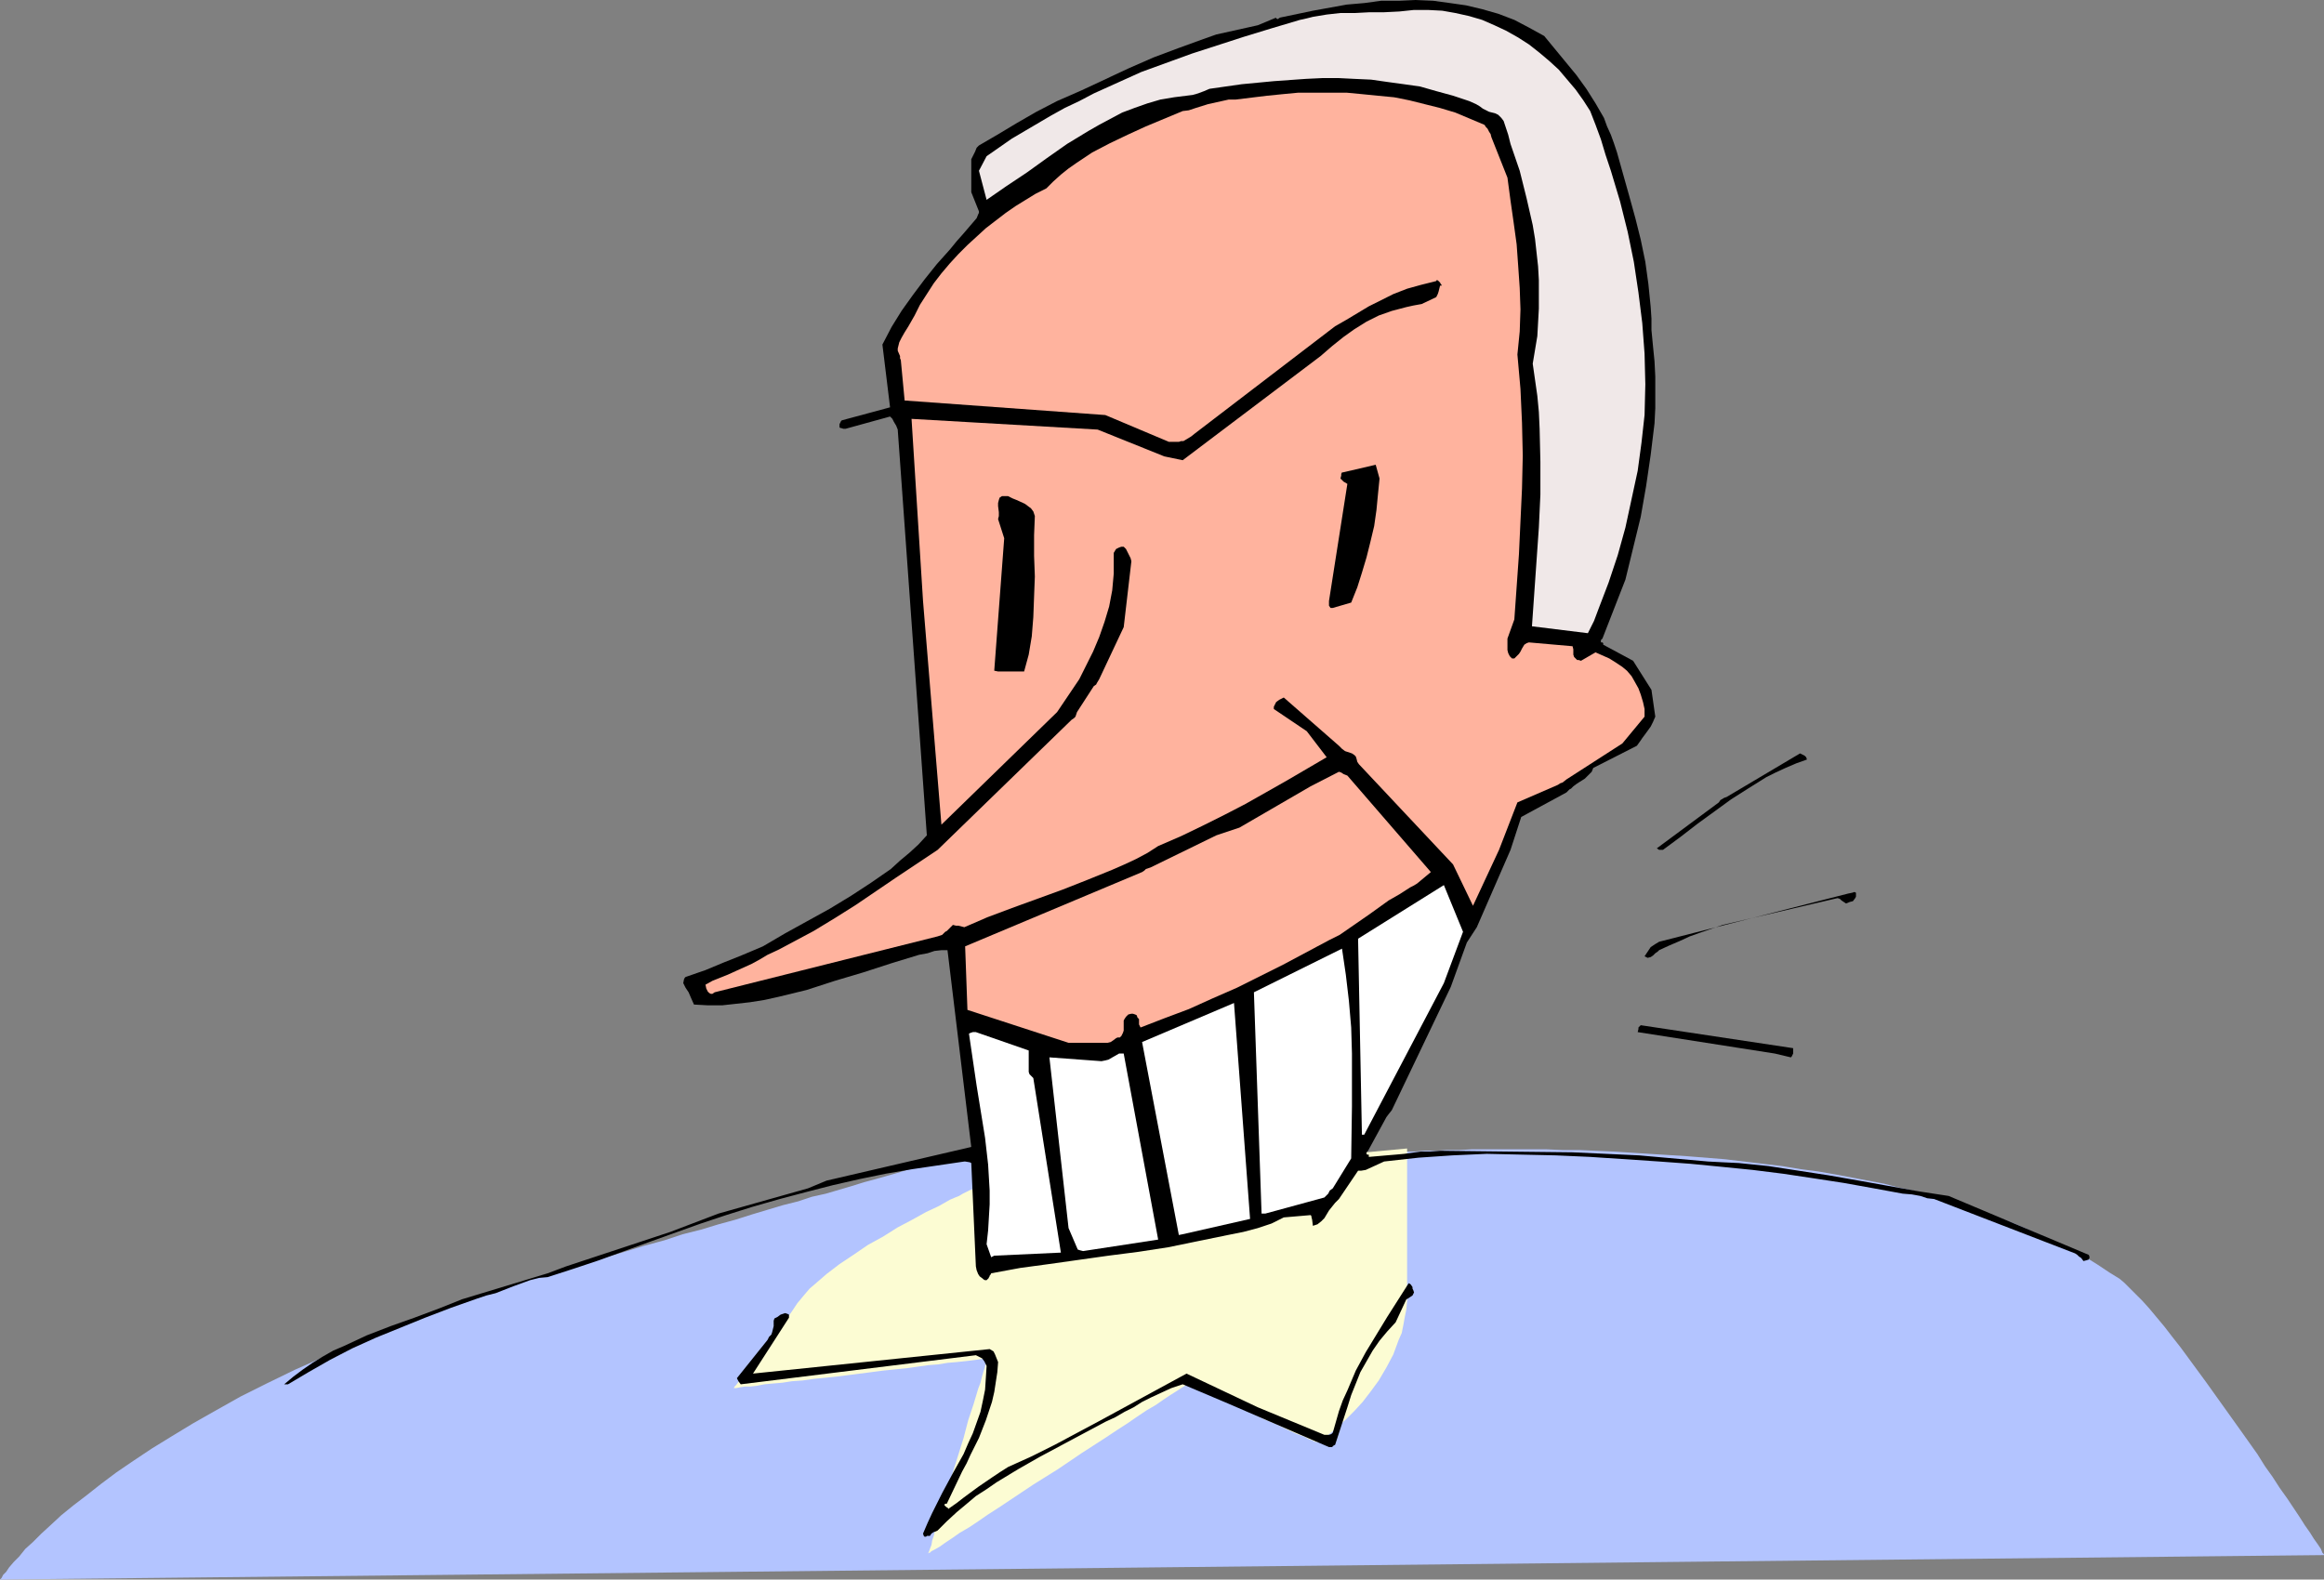 <?xml version="1.0" encoding="UTF-8" standalone="no"?>
<svg
   version="1.0"
   width="129.724mm"
   height="88.187mm"
   id="svg17"
   sodipodi:docname="Face 255.wmf"
   xmlns:inkscape="http://www.inkscape.org/namespaces/inkscape"
   xmlns:sodipodi="http://sodipodi.sourceforge.net/DTD/sodipodi-0.dtd"
   xmlns="http://www.w3.org/2000/svg"
   xmlns:svg="http://www.w3.org/2000/svg">
  <rect width="100%" height="100%" fill="#808080" stroke="none"/>
  <sodipodi:namedview
     id="namedview17"
     pagecolor="#ffffff"
     bordercolor="#000000"
     borderopacity="0.25"
     inkscape:showpageshadow="2"
     inkscape:pageopacity="0.0"
     inkscape:pagecheckerboard="0"
     inkscape:deskcolor="#d1d1d1"
     inkscape:document-units="mm" />
  <defs
     id="defs1">
    <pattern
       id="WMFhbasepattern"
       patternUnits="userSpaceOnUse"
       width="6"
       height="6"
       x="0"
       y="0" />
  </defs>
  <path
     style="fill:#b3c4ff;fill-opacity:1;fill-rule:evenodd;stroke:none"
     d="m 0,333.304 0.162,-0.162 0.162,-0.162 0.323,-0.646 0.646,-0.646 0.646,-0.969 0.97,-1.131 1.131,-1.131 1.293,-1.616 1.616,-1.454 1.778,-1.777 1.939,-1.777 2.262,-2.1 2.586,-2.1 2.747,-2.1 3.07,-2.423 3.232,-2.423 3.555,-2.423 3.878,-2.585 4.202,-2.585 4.525,-2.747 4.848,-2.747 5.171,-2.908 5.494,-2.747 5.979,-2.908 2.909,-1.292 3.232,-1.454 3.232,-1.454 3.394,-1.454 3.394,-1.454 3.555,-1.293 3.555,-1.454 3.878,-1.454 3.717,-1.454 3.878,-1.454 4.04,-1.292 4.202,-1.454 4.202,-1.292 4.363,-1.454 4.525,-1.292 4.525,-1.293 4.525,-1.292 4.363,-1.292 4.202,-1.292 4.202,-1.131 3.878,-1.292 3.878,-0.969 3.717,-1.131 3.555,-0.969 3.555,-1.131 3.232,-0.969 3.232,-0.969 3.232,-0.808 2.909,-0.969 2.909,-0.646 2.747,-0.808 2.747,-0.808 2.586,-0.808 2.424,-0.646 2.262,-0.646 2.262,-0.646 2.101,-0.646 2.101,-0.646 1.939,-0.485 1.939,-0.485 1.616,-0.646 1.778,-0.485 1.616,-0.485 1.454,-0.323 2.909,-0.808 2.424,-0.808 2.262,-0.485 1.939,-0.646 1.616,-0.485 1.454,-0.323 1.293,-0.323 0.97,-0.323 0.808,-0.323 0.808,-0.162 0.485,-0.162 0.485,-0.162 h 0.323 l 0.323,-0.162 v 0 l 65.771,5.332 h 0.162 0.323 0.485 0.808 l 0.97,-0.162 h 1.293 l 1.454,-0.162 h 1.454 l 1.778,-0.162 h 2.101 l 2.101,-0.162 h 2.262 l 2.424,-0.162 h 2.586 l 2.747,-0.162 h 5.979 3.07 3.232 3.232 l 3.555,0.162 h 3.555 l 3.555,0.162 3.717,0.162 7.595,0.485 7.757,0.485 8.08,0.646 8.08,0.969 4.04,0.485 3.878,0.646 3.717,0.485 3.717,0.646 3.394,0.646 3.394,0.646 3.394,0.646 3.07,0.808 3.07,0.646 2.909,0.808 2.747,0.808 2.747,0.808 2.586,0.808 2.586,0.808 2.262,0.808 2.424,0.969 2.262,0.808 1.939,0.808 4.04,1.777 3.555,1.616 3.394,1.616 2.909,1.616 2.586,1.616 2.424,1.616 2.101,1.293 0.97,0.808 1.131,1.131 1.293,1.292 1.454,1.454 1.454,1.616 1.616,1.939 1.616,1.939 1.616,2.1 1.778,2.262 1.778,2.423 3.555,4.847 7.272,10.178 3.555,5.008 1.616,2.585 1.616,2.262 1.454,2.262 1.616,2.262 1.293,1.939 1.293,1.939 1.131,1.777 1.131,1.616 0.808,1.292 0.808,1.131 0.646,0.969 0.323,0.808 0.323,0.323 v 0.162 0 z"
     id="path1" />
  <path
     style="fill:#fcfcd3;fill-opacity:1;fill-rule:evenodd;stroke:none"
     d="m 205.07,250.907 v 0.162 h -0.323 l -0.323,0.162 -0.646,0.323 -0.646,0.323 -0.808,0.485 -0.808,0.323 -1.131,0.485 -2.262,1.292 -2.747,1.292 -2.909,1.616 -3.07,1.616 -3.07,1.939 -3.232,1.777 -3.07,2.1 -2.909,1.939 -2.747,2.1 -2.424,2.1 -1.131,0.969 -0.97,1.131 -0.808,0.969 -0.808,0.969 -1.293,1.939 -1.454,1.939 -1.293,1.777 -1.131,1.616 -1.293,1.616 -1.131,1.454 -0.97,1.454 -0.97,1.292 -0.97,0.969 -0.646,1.131 -0.808,0.808 -0.485,0.646 -0.485,0.646 -0.323,0.323 -0.162,0.323 v 0 h 0.162 0.323 l 0.808,-0.162 0.97,-0.162 h 1.131 l 1.454,-0.162 1.616,-0.323 1.778,-0.162 1.939,-0.162 2.101,-0.323 2.262,-0.162 2.262,-0.323 4.848,-0.485 10.019,-1.292 4.848,-0.485 2.262,-0.323 2.262,-0.323 2.101,-0.162 1.939,-0.323 1.939,-0.162 1.454,-0.162 1.454,-0.162 1.293,-0.162 0.97,-0.162 h 0.646 l 0.485,-0.162 h 0.162 v 0.162 l -0.162,0.323 -0.162,0.485 -0.162,0.808 -0.323,0.969 -0.323,1.131 -0.323,1.292 -0.485,1.292 -0.485,1.616 -0.485,1.616 -1.131,3.393 -0.97,3.716 -2.424,7.755 -1.131,3.716 -0.97,3.393 -0.485,1.777 -0.485,1.454 -0.485,1.292 -0.323,1.292 -0.323,0.969 -0.162,0.969 -0.323,0.808 -0.162,0.485 -0.162,0.323 v 0.162 l 0.162,-0.162 h 0.162 l 0.323,-0.323 0.646,-0.323 1.131,-0.646 1.131,-0.808 1.454,-0.969 1.616,-1.131 1.939,-1.131 1.939,-1.292 2.101,-1.454 2.262,-1.454 2.424,-1.616 4.848,-3.231 5.171,-3.231 5.01,-3.393 5.01,-3.231 2.424,-1.616 2.262,-1.454 2.101,-1.454 1.939,-1.293 1.939,-1.131 1.616,-1.131 1.454,-0.969 1.293,-0.808 0.97,-0.646 0.808,-0.485 0.162,-0.323 h 0.162 l 0.162,-0.162 v 0 h 0.162 l 0.162,0.162 0.485,0.162 0.485,0.162 0.485,0.323 0.808,0.323 0.808,0.485 0.97,0.323 2.101,0.969 2.262,1.131 2.424,1.131 2.586,1.131 2.586,1.293 2.424,0.969 2.262,1.131 2.101,0.969 0.97,0.323 0.808,0.323 0.808,0.485 0.646,0.162 0.485,0.323 h 0.323 l 0.323,0.162 v 0 0 l 0.162,-0.162 0.323,-0.162 0.323,-0.162 0.485,-0.323 0.485,-0.323 0.485,-0.485 0.646,-0.485 1.454,-1.292 1.616,-1.454 1.778,-1.777 1.778,-1.939 1.616,-2.1 1.778,-2.423 1.616,-2.747 1.454,-2.747 1.131,-3.07 0.646,-1.454 0.323,-1.616 0.323,-1.777 0.323,-1.616 0.162,-1.777 V 272.718 242.344 Z"
     id="path2" />
  <path
     style="fill:#000000;fill-opacity:1;fill-rule:evenodd;stroke:none"
     d="m 195.536,324.095 h 0.323 0.323 l 0.323,-0.485 0.485,-0.323 0.485,-0.162 0.323,-0.162 1.939,-1.939 2.101,-1.939 1.939,-1.616 2.101,-1.777 2.262,-1.454 2.101,-1.454 4.525,-2.747 4.525,-2.585 4.525,-2.423 9.373,-5.008 2.101,-0.969 1.939,-1.131 1.939,-0.969 1.778,-1.131 1.939,-0.969 2.101,-0.969 2.101,-0.969 2.424,-0.808 9.534,4.039 21.331,9.209 h 0.646 l 0.323,-0.323 0.323,-0.162 2.586,-7.917 0.808,-2.585 0.97,-2.423 0.97,-2.423 1.293,-2.262 1.293,-2.262 1.454,-2.1 1.616,-1.939 1.778,-1.939 2.262,-4.847 0.323,-0.162 0.485,-0.323 0.485,-0.323 0.323,-0.646 -0.162,-0.485 -0.162,-0.323 v -0.323 l -0.323,-0.485 -0.162,-0.162 -0.323,-0.162 -4.525,7.109 -2.262,3.716 -2.262,3.716 -2.101,3.878 -1.778,4.201 -0.97,2.1 -0.808,2.262 -0.646,2.262 -0.646,2.262 -0.323,0.323 -0.485,0.162 h -0.323 -0.646 l -14.059,-5.816 -15.029,-7.109 -18.422,10.017 -9.373,5.008 -4.848,2.423 -5.01,2.262 -1.778,1.131 -1.454,0.969 -3.07,2.1 -3.07,2.262 -1.454,1.131 -1.616,1.131 v 0.162 l -0.162,-0.162 -0.485,-0.323 -0.323,-0.323 v -0.162 l 0.162,-0.162 h 0.162 0.162 l 1.616,-3.393 1.616,-3.393 0.97,-1.777 0.808,-1.777 1.778,-3.554 1.454,-3.716 0.646,-1.939 0.646,-1.939 0.485,-2.1 0.323,-2.1 0.323,-2.1 0.162,-2.1 -0.323,-0.808 -0.323,-0.808 -0.323,-0.646 -0.808,-0.485 -49.934,5.17 7.595,-11.794 v -0.162 -0.485 l -0.323,-0.162 -0.485,-0.162 -0.485,0.162 -0.485,0.162 -0.646,0.485 -0.646,0.323 -0.162,0.485 v 1.131 l -0.162,0.646 -0.162,0.646 -0.162,0.485 -0.485,0.485 -0.323,0.646 -6.464,8.078 0.162,0.323 0.162,0.323 0.485,0.646 49.611,-6.139 0.646,0.323 0.646,0.323 0.485,0.646 0.485,0.969 -0.162,2.585 -0.162,2.423 -0.485,2.423 -0.485,2.262 -0.808,2.262 -0.808,2.262 -0.97,2.1 -0.97,2.262 -2.262,4.039 -2.262,4.201 -2.101,4.201 -0.97,2.1 -0.97,2.262 0.162,0.485 0.162,0.162 h 0.323 z"
     id="path3" />
  <path
     style="fill:#000000;fill-opacity:1;fill-rule:evenodd;stroke:none"
     d="m 60.762,292.105 4.363,-2.585 4.525,-2.585 4.686,-2.423 5.01,-2.262 5.171,-2.1 5.171,-2.1 5.494,-2.1 5.494,-1.939 1.939,-0.646 1.939,-0.485 3.717,-1.454 3.555,-1.292 1.939,-0.485 1.778,-0.162 5.494,-1.777 5.333,-1.777 10.666,-3.877 10.827,-3.878 5.333,-1.777 5.656,-1.777 5.656,-1.616 5.494,-1.454 5.656,-1.454 5.656,-1.292 5.494,-1.131 5.656,-0.969 5.494,-0.808 5.494,-0.808 h 0.162 l 0.97,0.162 0.323,0.162 0.97,21.811 0.162,0.808 0.323,0.808 0.323,0.485 0.646,0.485 0.162,0.162 0.323,0.162 h 0.323 l 0.323,-0.323 0.162,-0.162 v -0.162 l 0.162,-0.162 v -0.162 l 0.162,-0.162 0.162,-0.323 6.141,-1.131 5.979,-0.808 12.605,-1.777 6.302,-0.808 6.302,-0.969 6.302,-1.293 6.302,-1.292 3.232,-0.646 3.07,-0.808 2.909,-0.969 2.586,-1.292 5.656,-0.485 0.162,0.162 v 0.162 l 0.162,0.646 0.162,1.292 0.97,-0.323 0.808,-0.646 0.646,-0.646 0.485,-0.808 0.485,-0.808 0.646,-0.808 0.646,-0.808 0.808,-0.808 4.04,-5.978 h 0.162 0.485 l 0.97,-0.162 3.878,-1.777 7.272,-0.808 7.11,-0.485 7.272,-0.323 7.272,0.162 7.272,0.162 7.272,0.323 14.544,0.969 6.626,0.485 6.626,0.646 6.464,0.646 6.464,0.808 6.464,0.969 6.302,0.969 6.302,1.131 6.141,1.131 1.939,0.162 1.778,0.323 1.454,0.485 1.454,0.162 29.734,11.471 0.485,0.323 0.323,0.323 0.485,0.323 0.485,0.646 0.646,-0.162 0.485,-0.162 0.162,-0.485 -0.162,-0.485 -29.573,-12.44 -6.302,-0.969 -6.302,-1.131 -6.302,-1.131 -6.464,-1.131 -6.302,-0.969 -6.302,-0.969 -6.302,-0.646 -3.394,-0.162 -3.07,-0.162 -7.272,-0.646 -7.272,-0.646 -6.949,-0.323 -7.11,-0.323 -14.059,-0.162 -13.898,-0.162 -2.101,0.162 h -1.939 l -3.555,0.485 -1.778,0.162 -1.939,0.162 -3.717,0.323 v -0.323 -0.162 h -0.323 l -0.162,-0.162 v 0 -0.323 l 0.323,-0.323 3.878,-7.109 0.485,-0.646 0.646,-0.808 12.443,-26.012 3.394,-9.371 2.101,-3.231 7.11,-16.318 2.262,-6.947 9.534,-5.17 0.646,-0.646 0.323,-0.162 0.485,-0.485 0.646,-0.485 0.485,-0.323 1.293,-0.808 0.485,-0.485 0.485,-0.485 0.485,-0.485 0.323,-0.808 9.211,-4.685 0.808,-1.131 0.323,-0.485 0.485,-0.646 1.293,-1.777 0.485,-0.969 0.485,-1.131 -0.808,-5.655 -3.878,-6.139 -6.302,-3.393 v -0.323 l -0.162,-0.162 h -0.323 v -0.162 0 -0.323 l 0.323,-0.323 v 0 l 4.848,-12.44 1.616,-6.624 1.616,-6.624 1.131,-6.463 0.97,-6.624 0.808,-6.624 0.162,-3.231 v -3.231 -3.393 l -0.162,-3.231 -0.323,-3.231 -0.323,-3.393 v -2.423 l -0.162,-2.423 -0.485,-4.847 -0.646,-4.685 -0.97,-4.685 -1.131,-4.524 -1.293,-4.685 -2.586,-9.209 -0.646,-1.939 -0.646,-1.777 -0.808,-1.777 -0.646,-1.777 -1.778,-3.07 -1.939,-3.07 -2.101,-2.908 -2.262,-2.747 -2.262,-2.747 -2.262,-2.747 -3.232,-1.777 -3.07,-1.616 -3.394,-1.293 -3.394,-0.969 -3.394,-0.808 -3.394,-0.485 -3.555,-0.485 L 298.636,0 295.081,0.162 h -3.717 l -3.555,0.485 -3.717,0.323 -3.555,0.646 -3.555,0.646 -6.949,1.454 -0.485,0.323 -0.323,-0.162 V 3.716 l -3.878,1.616 -2.909,0.646 -2.909,0.646 -2.909,0.646 -2.747,0.969 -5.333,1.939 -5.171,1.939 -5.171,2.262 -10.019,4.685 -5.171,2.262 -4.363,2.262 -4.202,2.423 -4.04,2.423 -1.939,1.131 -1.939,1.131 -0.485,0.485 -0.323,0.808 -0.323,0.646 -0.485,0.969 v 6.947 l 1.616,4.039 v 0.323 l -0.162,0.323 -0.323,0.808 -2.909,3.393 -1.293,1.454 -1.454,1.777 -2.747,3.07 -2.586,3.231 -2.424,3.231 -2.424,3.393 -2.101,3.393 -1.939,3.716 1.616,13.248 -10.181,2.747 -0.162,0.162 -0.162,0.323 -0.162,0.323 v 0.646 l 0.162,0.162 h 0.162 l 0.485,0.162 h 0.485 l 9.373,-2.585 0.485,0.485 0.323,0.646 0.485,0.808 0.323,0.808 6.141,85.628 -1.778,1.939 -1.939,1.777 -1.939,1.616 -1.939,1.777 -4.202,2.908 -4.202,2.747 -4.525,2.747 -4.686,2.585 -4.686,2.585 -4.686,2.747 -4.202,1.777 -4.04,1.616 -3.878,1.616 -4.202,1.454 -0.162,0.162 -0.162,0.323 -0.162,0.808 0.485,0.969 0.646,0.969 0.485,1.131 0.646,1.454 2.909,0.162 h 3.07 l 2.909,-0.323 2.909,-0.323 3.07,-0.485 2.909,-0.646 5.979,-1.454 5.979,-1.939 5.979,-1.777 5.979,-1.939 5.818,-1.777 1.778,-0.323 1.454,-0.485 1.454,-0.162 h 0.646 0.646 l 5.01,41.522 -30.542,7.109 -3.878,1.616 -18.907,5.332 -10.181,3.877 -21.978,7.27 -3.878,1.454 -18.099,5.493 -4.848,1.939 -5.171,1.939 -5.01,1.777 -5.01,1.939 -4.848,2.262 -2.262,0.969 -2.262,1.292 -2.101,1.292 -2.101,1.454 -1.939,1.454 -1.939,1.616 z"
     id="path4" />
  <path
     style="fill:#ffffff;fill-opacity:1;fill-rule:evenodd;stroke:none"
     d="m 209.757,264.963 14.059,-0.646 -5.818,-36.836 -0.485,-0.485 -0.323,-0.323 -0.162,-0.485 v -4.524 l -11.15,-3.877 h -0.323 -0.323 l -0.485,0.162 -0.323,0.162 0.808,5.493 0.808,5.493 1.778,10.986 0.646,5.655 0.162,2.747 0.162,2.747 v 2.908 l -0.162,2.747 -0.162,2.747 -0.323,2.908 0.97,2.747 z"
     id="path5" />
  <path
     style="fill:#ffffff;fill-opacity:1;fill-rule:evenodd;stroke:none"
     d="m 228.502,263.993 15.837,-2.423 -7.272,-39.26 h -0.485 -0.485 l -1.131,0.646 -1.131,0.646 -0.646,0.162 -0.808,0.162 -10.989,-0.808 4.04,36.028 1.939,4.524 0.485,0.162 z"
     id="path6" />
  <path
     style="fill:#ffffff;fill-opacity:1;fill-rule:evenodd;stroke:none"
     d="m 249.51,260.439 14.221,-3.231 -3.394,-45.561 -19.392,8.24 7.757,40.714 z"
     id="path7" />
  <path
     style="fill:#ffffff;fill-opacity:1;fill-rule:evenodd;stroke:none"
     d="m 266.963,256.077 12.443,-3.393 0.323,-0.323 0.485,-0.485 0.323,-0.646 0.646,-0.485 3.878,-6.301 0.162,-10.986 v -5.493 -5.655 l -0.162,-5.493 -0.485,-5.655 -0.646,-5.493 -0.808,-5.493 -18.584,9.209 1.616,46.692 z"
     id="path8" />
  <path
     style="fill:#ffffff;fill-opacity:1;fill-rule:evenodd;stroke:none"
     d="m 287.809,239.436 16.806,-31.989 4.04,-10.825 -4.04,-9.855 -18.099,11.309 0.808,41.36 z"
     id="path9" />
  <path
     style="fill:#000000;fill-opacity:1;fill-rule:evenodd;stroke:none"
     d="m 377.982,222.956 0.323,-0.646 v -0.485 -0.646 l -32.158,-4.847 -0.162,0.162 -0.323,0.323 v 0.323 l -0.162,0.646 28.926,4.524 3.394,0.808 z"
     id="path10" />
  <path
     style="fill:#ffb39e;fill-opacity:1;fill-rule:evenodd;stroke:none"
     d="m 225.432,220.048 h 7.757 0.485 l 0.646,-0.162 0.485,-0.323 0.646,-0.485 0.323,-0.162 h 0.485 l 0.323,-0.323 0.162,-0.323 0.162,-0.323 0.162,-0.485 v -0.969 -1.131 l 0.162,-0.323 0.323,-0.485 0.485,-0.485 0.646,-0.162 h 0.323 l 0.485,0.162 0.323,0.162 0.162,0.485 0.162,0.162 0.162,0.162 v 0.485 0.646 l 0.323,0.646 5.01,-1.939 5.171,-1.939 5.01,-2.262 5.171,-2.262 4.848,-2.423 4.848,-2.423 9.696,-5.17 2.262,-1.131 2.101,-1.454 4.202,-2.908 4.04,-2.908 2.262,-1.292 2.262,-1.454 0.323,-0.162 0.323,-0.162 0.808,-0.485 2.909,-2.423 -17.614,-20.357 -0.808,-0.323 -0.485,-0.323 -0.485,-0.162 -5.979,3.07 -15.029,8.724 -4.848,1.616 -13.898,6.786 -0.97,0.323 -0.323,0.323 -0.485,0.323 -37.33,15.672 0.485,13.41 z"
     id="path11" />
  <path
     style="fill:#ffb39e;fill-opacity:1;fill-rule:evenodd;stroke:none"
     d="m 150.773,209.385 47.026,-11.794 0.97,-0.323 0.646,-0.646 0.323,-0.162 0.485,-0.485 0.808,-0.808 0.646,0.162 h 0.485 l 0.646,0.162 0.646,0.162 4.848,-2.1 5.171,-1.939 5.333,-1.939 5.333,-1.939 5.333,-2.1 5.171,-2.1 2.586,-1.131 2.424,-1.131 2.424,-1.292 2.262,-1.454 4.848,-2.1 4.686,-2.262 4.525,-2.262 4.363,-2.262 8.565,-4.847 8.565,-5.008 -4.202,-5.493 -6.949,-4.685 v -0.485 l 0.162,-0.323 0.323,-0.646 0.646,-0.485 0.97,-0.485 11.635,10.178 0.646,0.646 0.646,0.485 0.97,0.323 0.485,0.162 0.485,0.323 0.323,0.323 0.162,0.485 0.162,0.646 0.323,0.485 19.877,21.165 4.202,8.724 5.494,-11.794 3.878,-10.017 8.565,-3.716 0.485,-0.323 0.485,-0.162 0.808,-0.646 11.797,-7.593 4.686,-5.655 v -1.616 l -0.323,-1.454 -0.485,-1.616 -0.485,-1.292 -0.808,-1.454 -0.646,-1.131 -0.97,-1.131 -0.97,-0.808 -1.454,-0.969 -1.293,-0.808 -1.454,-0.646 -1.454,-0.646 -3.07,1.777 -0.485,-0.162 h -0.323 l -0.646,-0.646 -0.162,-0.485 v -0.485 -0.646 l -0.162,-0.646 -9.211,-0.808 -0.485,0.162 -0.485,0.323 -0.485,0.808 -0.323,0.646 -0.323,0.485 -0.485,0.485 -0.485,0.485 h -0.485 l -0.162,-0.162 -0.323,-0.323 -0.323,-0.646 -0.162,-0.646 v -2.423 0 l 1.454,-4.039 0.97,-13.733 0.323,-6.947 0.323,-6.947 0.162,-6.947 -0.162,-6.947 -0.323,-7.109 -0.646,-7.27 0.485,-4.847 0.162,-4.685 -0.162,-4.524 -0.323,-4.685 -0.323,-4.524 -0.646,-4.685 -0.646,-4.524 -0.646,-4.847 -3.394,-8.563 -0.162,-0.646 -0.323,-0.485 -0.323,-0.646 -0.323,-0.323 -0.323,-0.485 -3.07,-1.293 -3.07,-1.293 -3.232,-0.969 -3.232,-0.808 -3.232,-0.808 -3.232,-0.646 -3.394,-0.323 -3.232,-0.323 -3.394,-0.323 h -3.394 -6.787 l -3.394,0.323 -3.232,0.323 -6.626,0.808 h -1.454 l -1.454,0.323 -2.909,0.646 -2.586,0.808 -1.454,0.485 -1.293,0.162 -3.878,1.616 -3.878,1.616 -3.878,1.777 -3.717,1.777 -3.717,1.939 -3.394,2.262 -1.616,1.131 -1.616,1.293 -1.616,1.454 -1.454,1.454 -2.262,1.131 -2.101,1.293 -2.101,1.293 -2.101,1.454 -2.101,1.616 -2.101,1.616 -1.939,1.777 -1.939,1.777 -1.939,1.939 -1.778,1.939 -1.778,2.1 -1.616,2.1 -1.454,2.262 -1.454,2.262 -1.131,2.262 -1.293,2.262 -0.808,1.293 -0.646,1.131 -0.485,0.969 -0.323,1.293 v 0.485 l 0.485,1.131 v 0.485 l 0.162,0.323 0.808,8.563 42.339,3.07 13.413,5.655 h 2.101 l 0.485,-0.162 h 0.485 l 0.808,-0.485 0.808,-0.485 0.808,-0.646 29.573,-22.619 2.262,-1.293 2.424,-1.454 2.424,-1.454 2.586,-1.293 2.586,-1.293 2.909,-1.131 2.909,-0.808 3.232,-0.808 v -0.162 h 0.323 l 0.485,0.485 0.162,0.323 0.162,0.162 v 0.162 h -0.323 l -0.162,0.646 -0.162,0.646 -0.162,0.485 -0.323,0.646 -3.07,1.454 -1.778,0.323 -1.454,0.323 -3.07,0.808 -2.747,0.969 -2.586,1.293 -2.586,1.616 -2.262,1.616 -2.424,1.939 -2.424,2.1 -29.088,21.973 -3.878,-0.808 -14.059,-5.655 -39.269,-2.262 2.424,38.452 3.878,47.176 24.402,-23.75 4.686,-6.947 1.454,-2.908 1.454,-2.908 1.293,-3.07 1.131,-3.231 0.97,-3.231 0.646,-3.393 0.162,-1.777 0.162,-1.777 v -1.777 -1.777 -0.808 l 0.485,-0.808 0.323,-0.162 0.323,-0.162 0.485,-0.162 h 0.485 l 0.485,0.485 0.323,0.646 0.485,0.969 0.162,0.323 0.162,0.646 -1.616,13.894 -5.171,10.986 -0.485,0.808 -0.162,0.323 -0.485,0.323 -3.555,5.493 -0.323,0.969 -0.323,0.323 -0.485,0.323 -28.28,27.466 -4.363,2.908 -4.363,2.908 -8.565,5.816 -4.363,2.747 -4.525,2.747 -4.848,2.585 -2.424,1.292 -2.424,1.131 -1.616,0.969 -1.778,0.969 -3.232,1.454 -1.778,0.808 -1.616,0.646 -1.616,0.646 -1.454,0.808 0.162,0.808 0.323,0.646 0.323,0.323 0.323,0.162 h 0.323 z"
     id="path12" />
  <path
     style="fill:#000000;fill-opacity:1;fill-rule:evenodd;stroke:none"
     d="m 347.601,202.115 0.646,-0.162 0.485,-0.323 0.485,-0.485 0.485,-0.323 0.323,-0.323 2.101,-0.969 2.262,-0.969 2.101,-0.969 2.262,-0.808 4.686,-1.616 4.848,-1.131 9.696,-2.262 4.848,-1.131 4.848,-1.131 0.485,0.162 0.323,0.323 0.485,0.323 0.485,0.323 0.808,-0.323 0.646,-0.162 0.485,-0.646 0.162,-0.323 v -0.485 -0.323 l -0.323,-0.162 -0.485,0.162 -0.808,0.162 -39.915,10.178 -0.808,0.485 -0.97,0.646 -0.646,0.969 -0.646,0.969 z"
     id="path13" />
  <path
     style="fill:#000000;fill-opacity:1;fill-rule:evenodd;stroke:none"
     d="m 350.025,179.335 h 0.808 l 3.717,-2.747 3.555,-2.747 3.555,-2.585 3.555,-2.585 3.555,-2.262 3.878,-2.423 1.939,-0.969 2.101,-0.969 2.262,-0.969 2.262,-0.808 -0.162,-0.485 -0.323,-0.323 -0.97,-0.485 -15.514,9.209 -0.485,0.162 -0.808,0.485 -0.323,0.485 -13.09,9.694 z"
     id="path14" />
  <path
     style="fill:#000000;fill-opacity:1;fill-rule:evenodd;stroke:none"
     d="m 210.565,141.69 h 5.494 l 0.485,-1.777 0.485,-1.777 0.323,-1.939 0.323,-1.939 0.323,-4.039 0.162,-4.362 0.162,-4.201 -0.162,-4.362 v -4.362 l 0.162,-4.039 -0.323,-0.969 -0.485,-0.646 -0.646,-0.485 -0.646,-0.485 -1.778,-0.808 -0.808,-0.323 -0.97,-0.485 h -1.293 l -0.485,0.323 -0.162,0.485 -0.162,0.646 v 0.646 l 0.162,1.292 v 0.808 l -0.162,0.646 1.293,4.039 -2.101,27.95 z"
     id="path15" />
  <path
     style="fill:#f0e8e8;fill-opacity:1;fill-rule:evenodd;stroke:none"
     d="m 334.996,133.612 1.293,-2.585 0.97,-2.585 2.101,-5.493 1.939,-5.816 1.616,-5.816 1.293,-5.978 1.293,-5.978 0.808,-5.978 0.646,-5.816 0.162,-6.463 -0.162,-6.463 -0.485,-6.463 -0.808,-6.463 -0.97,-6.463 -1.293,-6.301 -1.616,-6.463 -1.939,-6.463 -1.131,-3.393 -0.97,-3.231 -1.131,-3.07 -1.131,-2.908 -1.454,-2.262 -1.616,-2.262 -1.778,-2.1 -1.778,-2.1 -1.939,-1.777 -2.101,-1.777 -2.262,-1.777 -2.262,-1.454 -2.586,-1.454 -2.424,-1.131 -2.586,-1.131 -2.747,-0.808 -2.909,-0.646 -2.747,-0.485 -3.07,-0.162 h -2.909 l -3.07,0.323 -3.232,0.162 h -3.07 l -3.07,0.162 h -3.07 l -2.909,0.323 -2.909,0.485 -1.293,0.323 -1.454,0.323 -5.979,1.777 -5.818,1.777 -5.494,1.777 -5.494,1.777 -5.333,1.939 -5.333,1.939 -5.01,2.262 -5.01,2.262 -3.07,1.616 -3.07,1.454 -2.909,1.616 -2.747,1.616 -5.494,3.231 -5.333,3.716 -1.616,3.07 1.616,6.139 4.202,-2.908 4.363,-2.908 4.04,-2.908 4.363,-3.07 4.525,-2.747 2.262,-1.293 4.848,-2.585 2.586,-0.969 2.747,-0.969 2.747,-0.808 2.909,-0.485 2.586,-0.323 1.293,-0.162 1.131,-0.323 1.293,-0.485 1.131,-0.485 6.787,-0.969 6.787,-0.646 6.787,-0.485 3.394,-0.162 h 3.555 l 3.232,0.162 3.555,0.162 3.394,0.485 3.555,0.485 3.394,0.485 3.394,0.969 3.555,0.969 3.394,1.131 1.454,0.646 0.808,0.485 0.646,0.485 1.293,0.646 0.646,0.162 0.646,0.162 0.646,0.323 0.646,0.646 0.485,0.646 0.323,0.969 0.646,1.939 0.485,1.939 1.939,5.655 1.454,5.816 1.293,5.655 0.485,2.908 0.323,2.908 0.323,2.908 0.162,2.908 v 2.908 3.07 l -0.162,2.908 -0.162,2.908 -0.485,2.908 -0.485,2.908 0.485,3.393 0.485,3.393 0.323,3.393 0.162,3.554 0.162,6.947 v 6.947 l -0.323,6.947 -0.485,6.947 -0.97,13.894 z"
     id="path16" />
  <path
     style="fill:#000000;fill-opacity:1;fill-rule:evenodd;stroke:none"
     d="m 281.184,128.281 3.878,-1.131 1.293,-3.231 0.97,-3.07 0.97,-3.231 0.808,-3.231 0.808,-3.393 0.485,-3.393 0.323,-3.393 0.323,-3.231 -0.808,-2.908 -6.949,1.616 h -0.162 l -0.162,0.323 v 0.323 l -0.162,0.646 0.646,0.646 0.808,0.485 -3.878,24.719 v 0.485 0.485 l 0.323,0.485 h 0.162 z"
     id="path17" />
</svg>
